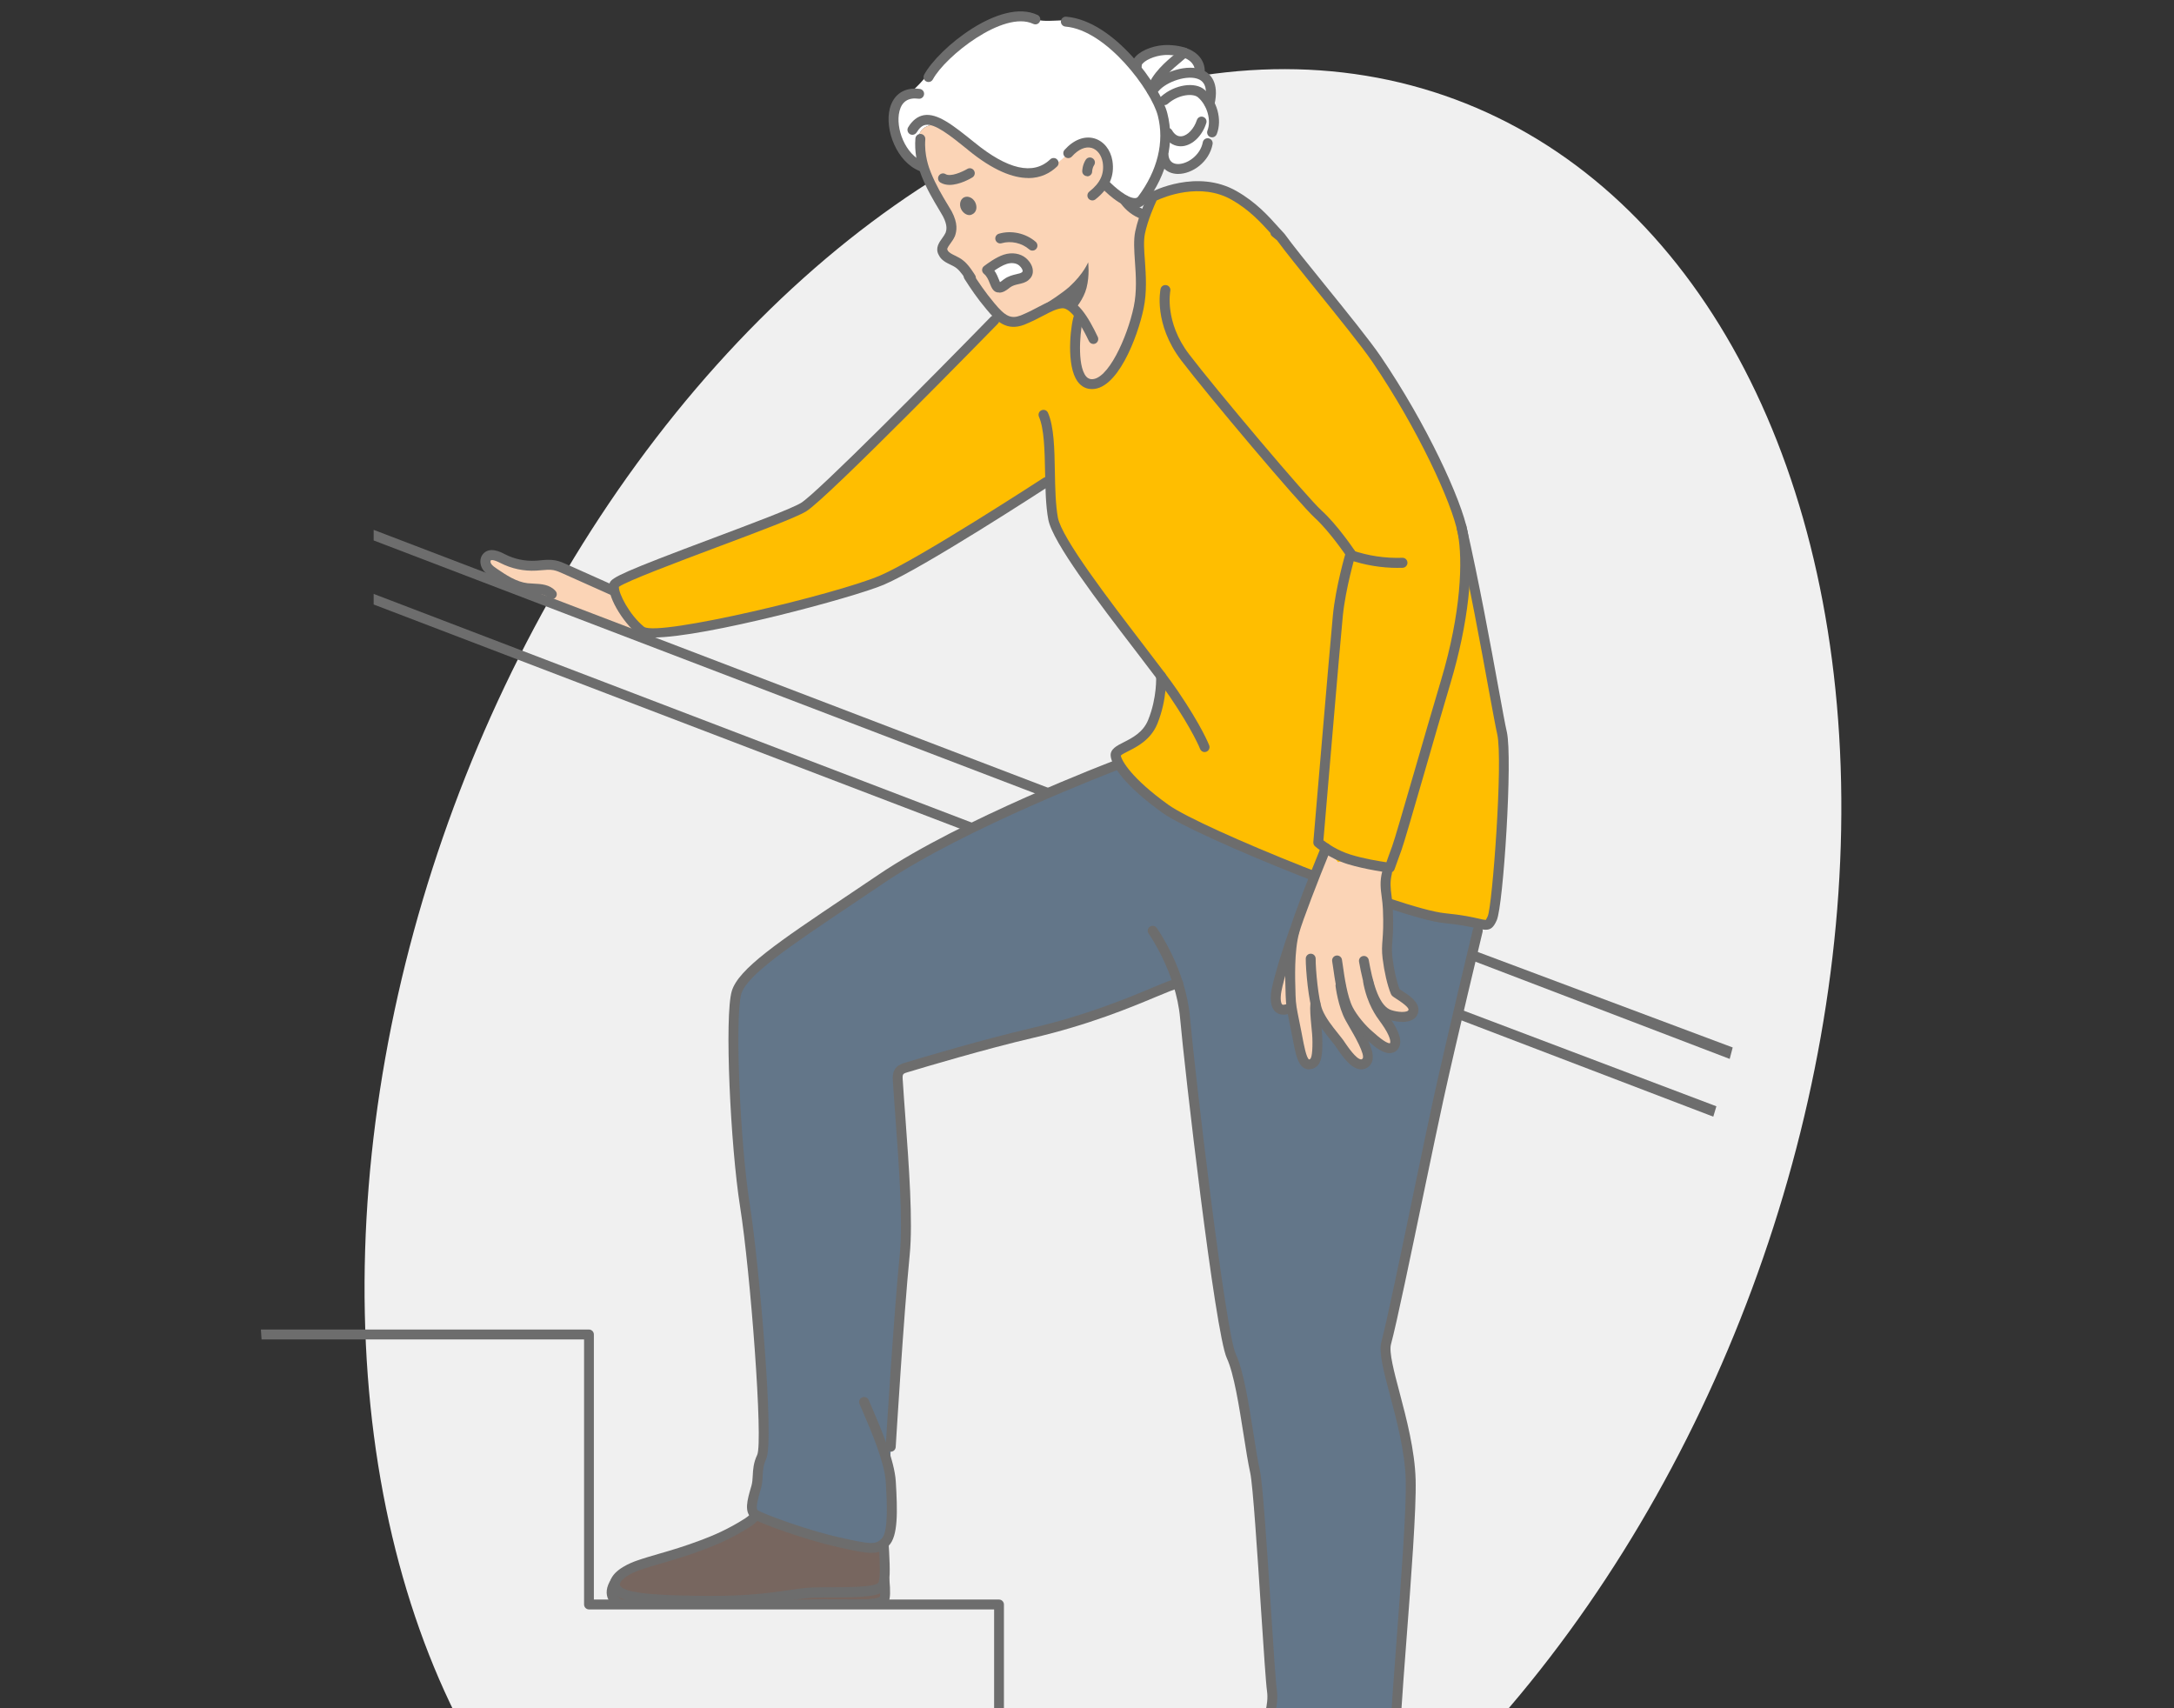 <?xml version="1.0" encoding="UTF-8"?> <svg xmlns="http://www.w3.org/2000/svg" xmlns:xlink="http://www.w3.org/1999/xlink" id="Layer_1" width="224" height="176" viewBox="0 0 224 176"><rect x="0" y="0" width="224" height="176" fill="#333333" stroke="none"/><defs><clipPath id="clippath"><rect x="-.05" y="-1.83" width="224.11" height="177.83" fill="none" stroke-width="0"></rect></clipPath></defs><g clip-path="url(#clippath)"><ellipse cx="113.64" cy="107.95" rx="104.23" ry="71.34" transform="translate(-27.1 176.93) rotate(-69.64)" fill="#f0f0f0" stroke-width="0"></ellipse><path d="M91.12,162.79c.13-.94,0-2.63-.05-3.77-.05-1.41.04-2.3-.29-2.77-.33-.47-2.11,1.22-4.31.77-2.89-.6-3.15-2.11-5.63-2.37-2.48-.27-2.28,1.25-3.81,2.22-1.72,1.09-3.15,1.72-4.52,2.24-3.11,1.17-4.72,1.46-6.73,2.16-1.1.38-2.22,1.05-2.41,1.76-.76,1.22-.23,1.99.97,2.47h17.46c.77-.1,1.48-.18,2.11-.21,2.41-.09,6.69.39,7.2-.58.16-.3,0-1.92,0-1.92h0Z" fill="#77665f" stroke-width="0"></path><path d="M80.29,155.12c-.94,0-1.25.38-1.71.96-.32.39-.67.84-1.28,1.22-1.88,1.19-3.38,1.82-4.61,2.29-1.9.72-3.26,1.11-4.46,1.46-.77.22-1.5.43-2.28.7-1.08.37-1.95.96-2.08,1.4-.03.08-.02.17.07.28.71.91,5.58.96,8.8.99,4.18.04,6.56-.3,8.47-.58.96-.14,1.79-.26,2.63-.29.59-.02,1.26-.02,1.97-.02,1.42,0,4.39,0,4.69-.47.23-.43.14-2.16.09-3.2-.01-.29-.03-.57-.04-.83-.01-.35-.02-.66-.02-.95,0-.59-.01-1.08-.1-1.37-.13.05-.32.13-.48.19-.84.36-2.12.91-3.59.6-1.52-.31-2.37-.87-3.12-1.37-.71-.47-1.33-.88-2.46-1-.18-.02-.35-.03-.5-.03h0ZM73.39,165.45c-.22,0-.44,0-.66,0-5.18-.05-8.64-.17-9.59-1.38-.29-.36-.37-.78-.25-1.2.35-1.18,2.17-1.89,2.73-2.08.8-.28,1.54-.49,2.33-.72,1.18-.34,2.52-.73,4.38-1.43,1.18-.45,2.63-1.05,4.43-2.19.46-.29.75-.65,1.03-.99.6-.74,1.21-1.51,3.11-1.3,1.38.15,2.16.66,2.91,1.16.7.46,1.43.94,2.76,1.22,1.16.24,2.22-.21,2.98-.54.65-.28,1.27-.55,1.64-.02.34.49.35,1.13.36,2.12,0,.28,0,.59.02.93,0,.25.02.53.04.82.09,1.79.13,3.1-.2,3.73-.5.94-2.45,1-5.6,1.01-.7,0-1.37,0-1.93.02-.79.03-1.59.15-2.53.28-1.75.25-4.11.59-7.97.59h0Z" fill="#6d6d6d" stroke-width="0"></path><path d="M90.94,165.49c.3-.13.51-.31.64-.54.15-.29.17-1.03.06-2.21-.03-.28-.28-.48-.56-.46-.28.03-.49.28-.46.56.06.63.09,1.41.05,1.64-.37.4-2.97.34-4.38.31-.87-.02-1.69-.04-2.39-.01-.98.04-2.1.2-3.39.38-.79.11-1.63.23-2.51.33h12.94Z" fill="#6d6d6d" stroke-width="0"></path><path d="M63.3,165.49h3.16c-1.41-.21-2.53-.55-2.85-1.13-.06-.1-.23-.41.23-1.12.15-.24.09-.55-.15-.71-.24-.15-.55-.09-.71.15-.52.81-.61,1.54-.27,2.17.13.24.33.45.58.64h0Z" fill="#6d6d6d" stroke-width="0"></path><path d="M154.75,75.53c-.46-2.05-2.19-12.46-4.05-20.69-.04-.19-.08-.37-.13-.56-.85-3.35-4.13-10.49-8.75-17.29-1.96-2.89-8.12-10.14-9.88-12.59-1.09-1.14-2.45-2.93-4.79-4.27-3.9-2.23-8.39.13-8.39.13,0,0-.43.86-.83,1.98-.1,0-.19.02-.28.03-.06.41-.09.83-.11,1.24,0,.29-.01.57-.01.85,0,1.44.09,2.88,0,4.32,0,.03,0,.05,0,.08-.12,1.67-.4,3.33-.98,4.9-.33.89-.78,1.74-1.26,2.56-.22.37-.44.74-.67,1.1-.32.5-.7,1.08-1.16,1.57-.4.34-.89.59-1.35.63-.45.04-.87-.13-1.1-.63-.9-1.9-.28-4.75.01-5.84.07-.28.13-.44.13-.44l-1.46-1.69-1.11.17s-1.32.74-2.49,1.42c-1.14.64-2.22,1.12-3.44.04-.02.04-.05.07-.07.11-.09.16-.17.32-.25.47-1.63,1.67-17.45,17.84-19.51,19.11-2.17,1.33-19.21,7.11-19.5,7.98-.29.87,1.16,3.47,2.75,4.77,1.59,1.3,20.72-3.47,24.81-5.2,3.78-1.6,15.05-8.89,16.72-9.97.39.59.31,1.42.37,2.16.13,1.63,1.12,3.05,2.07,4.37,3.19,4.45,6.39,8.91,9.58,13.36,0,0,.01.02.02.03.01.39.04,2.43-.86,4.64-1,2.46-3.89,2.6-3.82,3.47.03.29.21.72.58,1.26.72,1.05,2.15,2.51,4.54,4.23,1.21.87,4.31,2.36,8.08,3.99,7.52,3.24,17.69,6.99,20.67,7.28,2.04.2,3.12.48,3.74.61.75.16.85.09,1.17-.61.58-1.3,1.63-16.36,1.01-19.07h0Z" fill="#ffbe00" stroke-width="0"></path><path d="M94.81,13.66c.38-.84,1.75-.95,2.21-.75.96.38,4.32,3.07,4.32,3.07,0,0,2.45,1.64,3.36,1.68,1.23.07,1.8.16,3.14-.3,1.33-.45,2.22-1.59,2.22-1.59,0,0,2.23-1.83,3.36-.7.87.84.51,3.58.51,3.58,0,0,.82.98,2.39,2.14.13.1.25.17.35.23.43-.12.68-.19.68-.19,0,0,1.48-1.78,1.77-2.93.47-1.65.77-1.38.88-3.16.2-2.96-1.05-5.1-1.05-5.1l-2.2-3.01-1.88-2.12c-.55-.26-1.08-.62-1.55-.97-.15-.11-.1-.33.03-.39-.48-.24-.97-.45-1.48-.62-.63-.22-1.29-.41-1.95-.43-.82-.03-1.64.09-2.46.03-.47-.03-.91-.15-1.38-.21-.53-.07-1.05-.03-1.57.08-.17.04-.28-.11-.27-.24-.38.12-.9.3-1.64.57-3.52,1.25-6.18,4.19-6.18,4.19,0,0-.92,1.45-2.2,2.65-.76.71-1.3.86-1.79,1.15-.49,1.37-.12,3.13.4,4.38.33.8.78,1.53,1.53,1.98.18.11.37.21.57.3-.15-.64-.58-2.35-.13-3.31h0Z" fill="#fff" stroke-width="0"></path><path d="M106.09,32.51c1.17-.67,2.49-1.42,2.49-1.42l1.11-.17,1.46,1.69s-.05.17-.13.44c-.29,1.08-.92,3.94-.01,5.84.24.5.65.67,1.1.63.46-.04.95-.29,1.35-.63.46-.49.84-1.07,1.16-1.57.23-.36.45-.73.67-1.1.48-.82.93-1.67,1.26-2.56.58-1.57.86-3.23.98-4.9,0-.03,0-.05,0-.08.1-1.44.01-2.87,0-4.32,0-.28,0-.56.01-.85.01-.41.05-.83.11-1.24.02-.11.03-.22.05-.33l-.46-.7s-.18,0-.58-.22c-.1-.06-.22-.13-.35-.23-1.57-1.16-2.39-2.14-2.39-2.14,0,0,.37-2.74-.51-3.58-1.13-1.13-3.36.7-3.36.7,0,0-.89,1.14-2.22,1.59-1.33.45-1.91.37-3.14.3-.91-.04-3.36-1.68-3.36-1.68,0,0-3.37-2.69-4.32-3.07-.45-.2-1.83-.09-2.21.75-.45.95-.02,2.67.13,3.31.02.08.03.15.04.19.39,1.96,2.7,4.44,2.86,6.27.03.82-1.31,1.88-1.04,2.7.2.68,1.09.67,1.8,1.41,1.34,1.45,2.86,3.65,3.45,4.38.2.25.4.46.59.63,1.23,1.08,2.31.6,3.44-.04h0Z" fill="#fbd4b6" stroke-width="0"></path><path d="M148.83,94.6c-2.98-.29-13.15-4.04-20.67-7.28-3.77-1.62-6.88-3.12-8.08-3.99-2.39-1.72-3.82-3.18-4.54-4.23l-.58-.25s-15.65,5.92-24.18,11.7c-8.53,5.78-14.17,9.25-14.89,11.7-.72,2.46-.14,15.6.87,21.96,1.01,6.36,2.47,24.33,1.72,25.9-.58,1.23-.28,2.12-.57,3.14-.29,1.01-.72,2.31-.14,2.74.58.43,5.34,2.17,8.6,2.89,3.25.72,3.97.87,4.84,0,.87-.87.72-3.76.58-6.21-.14-2.46.05-7.02.34-8.88,2.16-14.2.57-33.43.57-33.43,0,0,12.28-3.33,16.32-4.61,3.13-1,12.37-4.4,12.39-4.41.36,1.14.61,2.32.72,3.51.43,4.91,3.62,32.42,4.77,34.88,1.16,2.46,1.79,8.97,2.45,11.93.47,2.12,1.44,20.51,1.73,22.54.29,2.02-1.01,4.62-1.3,5.92-.29,1.3.95,2.02,1.34,2.02s2.7,1.16,6.46,2.17c3.76,1.01,5.78,2.89,6.64,1.73.87-1.16-.06-3.89-.43-5.2-.38-1.31,1.75-22.69,1.61-28.32-.14-5.63-3.06-12.12-2.52-14.12.89-3.29,4.09-19.24,5.39-25.16.85-3.88,1.76-7.74,2.68-11.6.36-1.52.73-3.03,1.08-4.55.14-.6.35-1.23.56-1.87-.63-.13-1.71-.42-3.74-.61h0Z" fill="#637689" stroke-width="0"></path><path d="M120.67,5.05c1.49-.08,3.14.97,3.17,2.47.85.42,1.02,1.53,1.08,2.48.02.38.05.75.07,1.13.03.48.06.95.06,1.43,0,1.12-.22,2.26-.79,3.22-.57.96-1.55,1.72-2.66,1.85-.52.06-1.09-.04-1.45-.41-.41-.44-.43-1.12-.31-1.71.12-.59.36-1.16.36-1.76,0-.76-.37-1.46-.72-2.12-.44-.82-.88-1.64-1.32-2.46-.27-.5-1.1-1.53-1.1-2.1.02-1.19,2.6-1.97,3.6-2.02h0Z" fill="#fff" fill-rule="evenodd" stroke-width="0"></path><path d="M58.46,58.58c-1.6-.57-3.4-.16-5.04-.62-1.12-.31-2.24-1.02-3.35-.7.14,1.36,1.11,2.59,2.4,3.04.58.2,1.22.27,1.73.62.29.2.51.48.78.69.46.37,1.03.54,1.57.79,1.1.52,2.79.42,3.81,1.08,1.1.72,1.81.93,3.1,1.18,1.09.22,2.21,1.36,2.77.4-.32.55-2.92-3.57-3.16-3.81-1.1-1.05-3.19-2.18-4.59-2.68h0Z" fill="#fbd4b6" stroke-width="0"></path><path d="M151.78,97.9c-.07.34-.21.65-.34.96l26.78,10.24.31-1.18-26.75-10.02h0Z" fill="#6d6d6d" stroke-width="0"></path><path d="M108.22,81.25l-69.72-26.66v1.09l68.51,26.2c.4-.22.79-.44,1.21-.63h0Z" fill="#6d6d6d" stroke-width="0"></path><path d="M100.65,84.98s.03,0,.05-.01l-62.2-23.78v1.09l60.97,23.31c.4-.19.79-.41,1.18-.61h0Z" fill="#6d6d6d" stroke-width="0"></path><path d="M150.4,103.97c-.11.32-.23.64-.34.96l26.47,10.12.32-1.07-26.45-10.01h0Z" fill="#6d6d6d" stroke-width="0"></path><path d="M112.66,35.44c-.19,0-.37-.11-.46-.29-1.38-2.9-2.28-3.44-2.78-3.39-.58.06-1.14.35-1.9.75-.55.29-1.17.61-1.97.94-1.82.7-2.88-.34-3.89-1.56-1.01-1.2-1.63-2.14-2.28-3.15-.15-.24-.09-.55.15-.71.24-.15.55-.09.71.15.64.98,1.24,1.89,2.21,3.05,1.14,1.38,1.72,1.65,2.72,1.27.75-.31,1.35-.62,1.87-.9.83-.43,1.49-.78,2.26-.86,1.63-.18,2.89,2.03,3.81,3.97.12.26.01.56-.24.68-.07.03-.15.05-.22.05h0Z" fill="#6d6d6d" stroke-width="0"></path><path d="M100.02,29.16c-.17,0-.34-.09-.44-.25-.15-.26-.64-.99-1.01-1.27-.17-.14-.39-.25-.62-.36-.46-.22-.98-.48-1.22-1-.4-.7.03-1.3.35-1.74.13-.18.26-.37.35-.56.09-.26.23-.73-.27-1.69-.11-.19-.25-.42-.38-.65-.59-.99-1.27-2.12-1.82-3.49-.53-1.36-.74-2.62-.64-3.88.02-.28.27-.49.55-.47.28.02.49.27.47.55-.13,1.63.39,2.98.57,3.42.52,1.29,1.17,2.38,1.75,3.34.14.23.27.46.4.67.66,1.25.52,2.02.33,2.55,0,.01-.01.03-.02.04-.13.29-.31.53-.46.74-.33.46-.35.55-.27.68.11.23.44.39.77.55.28.14.57.28.81.48.58.42,1.19,1.44,1.26,1.55.14.24.06.56-.18.7-.08.05-.17.07-.26.07h0Z" fill="#6d6d6d" stroke-width="0"></path><path d="M112.55,20.65c-.15,0-.3-.07-.4-.19-.17-.22-.14-.54.09-.72,1.13-.89,1.56-1.82,1.38-3.01-.13-.75-.56-1.32-1.14-1.49-.63-.18-1.37.14-2.03.88-.19.21-.51.23-.72.04-.21-.19-.23-.51-.04-.72.93-1.04,2.05-1.47,3.07-1.18.96.28,1.67,1.16,1.86,2.31.24,1.56-.33,2.85-1.75,3.97-.09.07-.2.11-.32.11h0Z" fill="#6d6d6d" stroke-width="0"></path><path d="M112.02,18.15c-.29,0-.52-.24-.51-.52,0-.06.02-.64.36-1.17.15-.24.47-.31.71-.15.24.15.31.47.15.71-.19.29-.2.64-.2.65,0,.28-.24.5-.51.5h0Z" fill="#6d6d6d" stroke-width="0"></path><path d="M97.84,19.05c-.33,0-.65-.07-.94-.24-.24-.15-.32-.46-.17-.7.15-.24.46-.32.7-.17.51.31,1.72-.23,2.23-.53.24-.15.56-.07.7.17.15.24.07.55-.17.7-.16.1-1.3.77-2.36.77h0Z" fill="#6d6d6d" stroke-width="0"></path><path d="M105.31,32.76s3.34-1.88,4.86-3.2c1.5-1.37,1.95-2.54,1.95-2.54,0,0,.17,1.35-.17,2.65-.29,1.15-1.18,2.17-1.18,2.17,0,0-.9-.89-1.72-.61-1.02.37-3.74,1.54-3.74,1.54h0Z" fill="#6d6d6d" fill-rule="evenodd" stroke-width="0"></path><path d="M105.95,18.34c-1.55,0-3.58-.74-6.22-2.9l-.04-.04c-1.8-1.45-3.36-2.7-4.33-2.53-.34.06-.63.31-.91.77-.15.24-.46.32-.7.18-.24-.15-.32-.46-.18-.7.43-.71.97-1.13,1.6-1.25,1.42-.26,3.07,1.07,5.15,2.74l.05.04c3.46,2.83,6.1,3.43,7.84,1.77.2-.19.53-.19.72.02.19.2.19.53-.02.72-.69.66-1.66,1.19-2.97,1.19h0Z" fill="#6d6d6d" stroke-width="0"></path><path d="M116.94,21.44c-1.44,0-3.25-1.89-3.46-2.11-.19-.21-.18-.53.02-.72.21-.19.53-.18.72.02.66.7,1.96,1.78,2.7,1.78.01,0,.03,0,.04,0,.14,0,.24-.06.32-.17,1.99-2.67,2.71-5.62,2.02-8.31-.64-2.56-5.26-8.84-9.52-9.19-.28-.02-.49-.27-.47-.55.02-.28.27-.49.55-.47,4.95.41,9.73,7.2,10.42,9.96.77,2.99-.01,6.26-2.19,9.18-.27.36-.65.56-1.09.58-.03,0-.06,0-.08,0h0Z" fill="#6d6d6d" stroke-width="0"></path><path d="M95.67,8.45c-.08,0-.16-.02-.24-.06-.25-.13-.34-.44-.21-.69,1.45-2.7,7.88-7.96,11.68-6.16.26.12.36.43.24.68-.12.26-.42.36-.68.24-3.05-1.44-9.07,3.35-10.34,5.72-.09.17-.27.27-.45.27h0Z" fill="#6d6d6d" stroke-width="0"></path><path d="M94.98,17.67c-.06,0-.12-.01-.18-.03-2.4-.92-3.67-4.28-3.12-6.45.38-1.48,1.53-2.24,3.09-2.03.28.04.48.29.44.57-.04.28-.29.48-.57.44-1.05-.14-1.71.29-1.96,1.27-.45,1.76.61,4.52,2.49,5.24.26.1.4.4.29.66-.08.2-.27.33-.48.33h0Z" fill="#6d6d6d" stroke-width="0"></path><path d="M99.03,21.55c-.23-.49-.08-1.04.31-1.22.39-.18.91.04,1.15.53.23.49.12,1.01-.31,1.22-.37.23-.91-.04-1.15-.53h0Z" fill="#6d6d6d" fill-rule="evenodd" stroke-width="0"></path><path d="M121.39,17.92s-.06,0-.09,0c-1.06-.04-1.8-.73-1.93-1.82-.03-.28.17-.53.45-.57.28-.03.53.17.57.45.07.59.39.9.95.92,1,.03,2.34-.91,2.59-2.24.05-.28.32-.46.6-.41.28.05.46.32.41.6-.35,1.86-2.1,3.07-3.55,3.07h0Z" fill="#6d6d6d" stroke-width="0"></path><path d="M121.65,15.07c-.48,0-1.21-.19-1.77-1.13-.14-.24-.06-.56.18-.7.24-.14.56-.06.7.18.27.46.61.67.99.62.62-.07,1.28-.78,1.57-1.67.09-.27.37-.42.64-.33.27.09.42.37.33.64-.41,1.3-1.39,2.26-2.42,2.38-.06,0-.14.01-.21.01h0Z" fill="#6d6d6d" stroke-width="0"></path><path d="M118.65,9.81c-.05,0-.11,0-.16-.03-.27-.09-.41-.38-.32-.65.55-1.6,1.93-2.76,2.94-3.6.21-.17.4-.33.57-.49.21-.19.53-.17.72.04.19.21.17.53-.04.72-.18.16-.38.33-.6.51-.97.81-2.17,1.81-2.62,3.14-.07.21-.27.35-.48.35h0Z" fill="#6d6d6d" stroke-width="0"></path><path d="M124.88,14.15c-.06,0-.12-.01-.18-.03-.26-.1-.39-.4-.29-.66.41-1.07-.02-2.61-.97-3.43-.47-.42-1.95-.35-3.12.67-.21.19-.53.17-.72-.05-.19-.21-.17-.53.05-.72,1.4-1.23,3.49-1.54,4.47-.68,1.29,1.11,1.83,3.08,1.25,4.57-.08.2-.27.33-.48.33h0Z" fill="#6d6d6d" stroke-width="0"></path><path d="M123.6,8.08s-.06,0-.09,0c-.28-.05-.46-.32-.41-.59.02-.12.07-.55-.27-.97-.29-.37-.95-.81-2.42-.86-1.09-.04-2.22.41-2.64.85-.12.12-.14.2-.13.22.02.28-.18.53-.47.55-.28.02-.53-.19-.55-.47-.02-.24.03-.61.41-1.01.69-.72,2.11-1.21,3.41-1.16,1.85.07,2.75.71,3.18,1.24.42.52.59,1.17.48,1.79-.04.25-.26.42-.5.42h0Z" fill="#6d6d6d" stroke-width="0"></path><path d="M124.63,11.2s-.08,0-.12-.01c-.27-.06-.45-.34-.38-.61.29-1.26.1-2.06-.57-2.39-1.14-.56-3.39.23-4.18,1.19-.18.22-.5.25-.72.07-.22-.18-.25-.5-.07-.72,1.06-1.3,3.83-2.25,5.42-1.47.65.32,1.66,1.2,1.12,3.53-.05.24-.26.4-.5.4h0Z" fill="#6d6d6d" stroke-width="0"></path><path d="M67.36,65.69c-.8,0-1.37-.09-1.63-.31-1.61-1.31-3.3-4.13-2.91-5.32.19-.56,1.46-1.17,10.66-4.62,3.99-1.5,8.12-3.05,9.06-3.63,1.67-1.03,13.52-12.99,19.55-19.17.2-.2.52-.21.72,0,.2.2.21.52,0,.72-.72.73-17.55,17.98-19.74,19.32-1.02.63-5.01,2.13-9.23,3.71-3.94,1.48-9.29,3.49-10.07,4.07-.05.64,1.05,2.87,2.6,4.13,1.53.99,19.79-3.37,24.28-5.28,4-1.7,16.73-9.99,16.86-10.07.24-.15.55-.09.71.15.15.24.09.55-.15.71-.53.34-12.94,8.42-17.02,10.15-3.12,1.32-18.43,5.43-23.7,5.43h0Z" fill="#6d6d6d" stroke-width="0"></path><path d="M139.16,57.55c-.16,0-.33-.08-.42-.23-.02-.03-1.73-2.56-3.25-3.95-1.65-1.5-11.06-12.66-13.79-16.25-2.85-3.76-2.15-7.2-2.12-7.35.06-.28.33-.45.61-.39.28.06.45.33.39.61,0,.04-.62,3.16,1.94,6.51,2.64,3.47,12.08,14.68,13.66,16.11,1.62,1.47,3.34,4.02,3.41,4.13.16.23.09.55-.14.71-.09.06-.19.09-.28.09h0Z" fill="#6d6d6d" stroke-width="0"></path><path d="M89.77,159.99c-.79,0-1.86-.24-3.52-.61-3.22-.72-8.11-2.47-8.79-2.98-.82-.61-.44-1.92-.11-3.07l.07-.23c.1-.35.12-.71.14-1.08.03-.61.07-1.31.46-2.13.62-1.33-.69-18.8-1.77-25.6-.98-6.18-1.62-19.58-.85-22.18.68-2.29,4.84-5.09,11.74-9.72,1.06-.71,2.18-1.46,3.36-2.26,8.48-5.75,24.13-11.7,24.29-11.76.26-.1.56.03.66.3.1.26-.03.56-.3.66-.16.06-15.69,5.97-24.08,11.65-1.18.8-2.3,1.55-3.36,2.26-6.24,4.19-10.76,7.22-11.33,9.16-.67,2.28-.15,15.28.88,21.73.89,5.57,2.58,24.31,1.68,26.2-.3.64-.33,1.18-.36,1.75-.02.42-.04.85-.18,1.31l-.07.23c-.15.53-.52,1.78-.26,1.97.47.35,5.07,2.06,8.4,2.8,3.27.73,3.72.78,4.37.14.73-.73.54-3.92.43-5.82-.12-2.04-1.52-5.3-2.36-7.25-.13-.31-.25-.59-.35-.82-.11-.26.01-.56.28-.67.26-.11.56.01.67.28.1.23.21.5.35.81.86,2.01,2.31,5.38,2.44,7.59.18,3.04.25,5.63-.73,6.6-.53.53-1.03.74-1.79.74h0Z" fill="#6d6d6d" stroke-width="0"></path><path d="M91.77,149.57s-.02,0-.03,0c-.28-.02-.5-.26-.48-.54,0-.14.84-13.7,1.45-19.81.34-3.39-.1-9.34-.45-14.11-.1-1.38-.2-2.68-.27-3.83-.09-1.38.75-1.63,1.3-1.8l.07-.02c1.48-.46,8.01-2.39,12.82-3.51,5.71-1.33,9.98-3.11,12.53-4.18,1.54-.64,2.24-.93,2.67-.94.29-.02.52.21.53.5,0,.28-.21.52-.5.52-.26,0-1.25.42-2.31.86-2.58,1.08-6.9,2.88-12.69,4.23-4.78,1.11-11.27,3.04-12.75,3.49l-.08.02c-.53.16-.61.18-.57.76.07,1.15.17,2.45.27,3.82.37,5.07.8,10.81.45,14.29-.61,6.09-1.43,19.63-1.44,19.77-.02.27-.24.48-.51.48h0Z" fill="#6d6d6d" stroke-width="0"></path><path d="M143.48,186.91c-.68,0-1.52-.37-2.47-.79-.96-.42-2.14-.94-3.58-1.33-2.4-.65-4.23-1.35-5.32-1.78-.45-.17-.92-.36-1.04-.37-.41,0-1.01-.35-1.39-.82-.29-.37-.61-.98-.42-1.82.09-.4.26-.89.45-1.46.46-1.32,1.03-2.96.84-4.28-.12-.84-.35-4.36-.62-8.44-.37-5.72-.84-12.84-1.11-14.06-.22-1.01-.45-2.42-.68-3.91-.47-2.97-1-6.34-1.73-7.91-1.22-2.59-4.39-30.15-4.82-35.05-.42-4.71-3.21-8.66-3.24-8.7-.16-.23-.11-.55.12-.71.23-.16.55-.11.71.12.12.17,2.99,4.22,3.43,9.21.49,5.59,3.65,32.41,4.72,34.7.8,1.7,1.34,5.14,1.82,8.18.23,1.48.45,2.87.67,3.85.29,1.3.74,8.16,1.13,14.21.25,3.89.49,7.56.61,8.36.22,1.56-.39,3.34-.89,4.76-.19.54-.35,1-.42,1.34-.07.33-.02.63.17.89.23.33.58.5.68.51.22,0,.5.11,1.36.44,1.07.42,2.87,1.11,5.21,1.74,1.51.41,2.74.95,3.72,1.38,1.38.6,2.11.9,2.38.54.64-.85-.07-3.24-.41-4.38l-.11-.37c-.19-.65.05-4.12.64-11.89.48-6.4,1.03-13.65.95-16.56-.07-2.92-.93-6.15-1.62-8.75-.66-2.48-1.18-4.44-.89-5.52.56-2.07,2.06-9.31,3.39-15.7.78-3.74,1.51-7.27,1.99-9.44,1.29-5.86,4.02-17.23,4.05-17.34.07-.27.34-.44.62-.38.27.07.44.34.38.62-.03.11-2.76,11.48-4.04,17.32-.48,2.17-1.21,5.7-1.99,9.43-1.33,6.4-2.84,13.66-3.41,15.75-.22.81.32,2.84.89,4.99.7,2.65,1.57,5.94,1.65,8.98.08,2.97-.47,10.25-.96,16.67-.39,5.11-.82,10.9-.67,11.53l.11.36c.47,1.6,1.19,4.03.24,5.29-.31.41-.69.57-1.14.57h0Z" fill="#6d6d6d" stroke-width="0"></path><path d="M153.08,95.79c-.25,0-.55-.06-.94-.15-.66-.15-1.67-.37-3.37-.54-4.64-.45-25.49-8.84-29-11.36-3.8-2.73-5.24-4.82-5.33-5.86-.06-.69.61-1.04,1.33-1.4.89-.45,2.01-1.02,2.53-2.3.94-2.32.82-4.47.82-4.49-.02-.28.2-.52.48-.54.28-.01.52.2.54.48,0,.1.14,2.4-.89,4.94-.67,1.64-2.08,2.36-3.01,2.83-.28.14-.66.33-.76.45.1.54,1.12,2.35,4.91,5.07,3.46,2.48,23.95,10.73,28.5,11.17,1.76.17,2.84.41,3.49.56.29.07.59.13.71.13.06-.08.16-.3.2-.38.48-1.08,1.59-16.04.98-18.75-.16-.7-.45-2.29-.86-4.5-.81-4.45-2.04-11.17-3.32-16.74-.06-.27.11-.55.38-.61.27-.06.55.11.61.38,1.28,5.59,2.52,12.33,3.33,16.78.39,2.12.69,3.79.85,4.46.61,2.7-.36,17.86-1.04,19.39-.33.75-.63.98-1.13.98h0Z" fill="#6d6d6d" stroke-width="0"></path><path d="M143.77,102.2c-.37-.91-.66-2.24-.81-3.51-.14-1.19.02-1.67.06-3.11.12-.44.19-.89.17-1.34-.02-.41-.13-.82-.25-1.23-.12-1.11-.34-1.93-.04-3.11l-.37,1.42c-.02-.26,0-.52.06-.78.11-.43.29-1.01-.1-1.2-.11-.05-.24-.06-.36-.06-1.26-.01-3.08-.9-4.26-.46l-1.25-1.45c-1.23,2.99-2.88,7.26-3.25,8.59-.01.04-.02.08-.03.12v-.19c-.54,1.51-1.59,4.84-1.82,6.14-.19,1.05-.13,2.43,1.33,1.83l.12-1.92c0,.26.02.48.02.61.02,1.18.23,1.87.6,3.77.37,1.91.6,3.7,1.59,3.25.48-.22.58-1,.57-2.25-.01-1.34-.32-2.91-.21-3.94v-.06c.08.36.17.67.26.9.47,1.14,1.42,2.18,2.15,3.13.38.49,1.83,3,2.8,2.07.78-.75-.91-3.25-1.65-4.58-.59-1.07-.86-2.58-.94-3.13.02,0,.03.02.05.03.17.83.4,1.65.71,2.26.49.95,1.44,2.05,2.11,2.61.31.27,2.06,2.01,2.62,1.12.36-.56-.25-1.69-.89-2.58-.36-.5-1.32-1.65-1.76-3.84,0-.02.02-.04.03-.06.41,1.47.99,2.74,1.93,3.2.63.3,2.64.67,2.68-.42.03-.82-1.8-1.67-1.86-1.83h0Z" fill="#fbd4b6" stroke-width="0"></path><path d="M143.2,89.91s-.04,0-.06,0c-.1-.01-2.38-.3-4.28-.88-1.96-.61-3.31-1.79-3.37-1.84-.12-.11-.18-.26-.17-.43.02-.21,1.74-20.55,2.02-23.41.29-2.9,1.28-6.31,1.33-6.45.08-.27.37-.43.63-.35.27.08.43.36.35.63,0,.03-1.01,3.46-1.29,6.27-.27,2.67-1.79,20.7-2,23.13.41.32,1.46,1.06,2.8,1.47,1.35.42,2.95.68,3.69.79.13-.37.33-.95.59-1.64.24-.64,1.2-3.97,2.32-7.82.87-3,1.85-6.4,2.73-9.34,2.07-6.93,2.24-12.33,1.72-15.07-.6-3.16-4.14-10.82-8.8-17.68-1.09-1.6-3.55-4.64-5.72-7.33-1.7-2.11-3.31-4.1-4.11-5.2l-.5-.41c-.11-.09-.17-.21-.18-.34-.97-1.07-2.17-2.39-3.98-3.42-3.23-1.85-6.98-.3-7.75.07-.22.48-.9,1.98-1.2,3.41-.15.73-.09,1.7,0,2.82.1,1.49.22,3.18-.14,4.91-.59,2.85-2.74,8.63-5.56,8.27-.42-.05-1.02-.28-1.44-1.09-1-1.89-.45-5.95-.12-6.6.13-.25.44-.35.69-.22.25.13.35.43.22.68-.21.48-.71,4.22.13,5.71.23.41.48.48.64.51,1.72.21,3.76-4.28,4.43-7.47.33-1.59.22-3.21.12-4.63-.08-1.2-.15-2.24.03-3.11.39-1.86,1.32-3.73,1.36-3.81.05-.1.12-.17.22-.22.19-.1,4.79-2.47,8.88-.12,1.98,1.13,3.25,2.54,4.27,3.68.22.25.43.48.63.69.02.02.04.04.05.06.77,1.07,2.39,3.08,4.11,5.2,2.29,2.83,4.66,5.76,5.77,7.39,4.74,6.97,8.34,14.8,8.96,18.06.7,3.7.05,9.52-1.75,15.55-.87,2.93-1.86,6.33-2.72,9.33-1.17,4.03-2.09,7.22-2.34,7.9-.42,1.13-.71,2-.72,2-.07.21-.27.35-.48.35h0Z" fill="#6d6d6d" stroke-width="0"></path><path d="M117.77,22.59c-.06,0-.12-.01-.18-.03-.85-.31-1.6-.89-2.12-1.62-.16-.23-.11-.55.12-.71.23-.16.55-.11.71.12.41.57.99,1.01,1.64,1.26.26.1.4.39.3.66-.08.21-.27.33-.48.33h0Z" fill="#6d6d6d" stroke-width="0"></path><path d="M144.05,58.51c-1.72,0-3.42-.28-5.06-.84-.27-.09-.41-.38-.32-.65.09-.27.38-.41.65-.32,1.67.57,3.4.83,5.17.77.28-.02.52.21.53.5,0,.28-.21.52-.5.53-.16,0-.31,0-.47,0h0Z" fill="#6d6d6d" stroke-width="0"></path><path d="M56.82,61.74c-.14,0-.28-.06-.38-.17-.31-.36-.91-.38-1.54-.42-.23-.01-.46-.02-.68-.05-1.4-.16-2.58-.96-3.62-1.66-.29-.19-.65-.44-.88-.81-.31-.5-.3-1.13.03-1.53.68-.83,1.84-.23,2.27,0,.97.5,2.06.73,3.15.67.17,0,.34-.03.5-.04.49-.05,1-.09,1.53,0,.45.08.87.27,1.23.43l4.94,2.21c.26.12.37.42.26.68-.11.26-.42.37-.67.26l-4.94-2.21c-.33-.15-.67-.3-1-.36-.39-.07-.8-.03-1.24.01-.18.02-.36.03-.54.04-1.27.07-2.54-.2-3.67-.78-.78-.4-.97-.31-1.01-.26-.04.05-.03.21.05.34.12.19.36.35.59.51.94.64,2.01,1.36,3.17,1.49.2.02.4.03.61.04.78.04,1.66.08,2.26.76.19.21.17.53-.05.72-.1.09-.22.13-.34.13h0Z" fill="#6d6d6d" stroke-width="0"></path><path d="M134.89,110.18c-.19,0-.35-.05-.47-.11-.73-.38-.95-1.58-1.24-3.11l-.1-.52c-.08-.44-.16-.81-.23-1.14-.22-1.1-.36-1.76-.38-2.72,0-.1,0-.23-.01-.39-.04-1.3-.15-4.33.41-6.35.36-1.32,1.98-5.51,3.27-8.65.11-.26.41-.38.67-.28.26.11.39.41.28.67-1.28,3.11-2.87,7.25-3.23,8.53-.52,1.87-.42,4.8-.38,6.04,0,.17.01.31.01.41.02.86.14,1.46.36,2.54.07.33.14.71.23,1.15l.1.52c.16.84.42,2.26.71,2.39,0,0,.03,0,.07-.03.11-.05.28-.34.27-1.78,0-.55-.06-1.15-.12-1.73-.08-.83-.15-1.62-.09-2.26.03-.28.28-.49.56-.46.28.03.48.28.46.56-.06.54.01,1.28.09,2.06.06.6.12,1.23.12,1.82.01,1.22-.04,2.35-.87,2.72-.19.08-.35.11-.5.11h0Z" fill="#6d6d6d" stroke-width="0"></path><path d="M140.27,110.17s-.08,0-.13,0c-.91-.09-1.72-1.18-2.4-2.18-.08-.12-.15-.22-.2-.29-.15-.19-.31-.39-.47-.59-.63-.79-1.35-1.69-1.75-2.66-.5-1.21-.79-4.59-.78-5.68,0-.28.23-.51.51-.51.29,0,.51.23.51.52-.01,1.04.27,4.25.7,5.28.35.84.98,1.64,1.6,2.41.16.21.33.41.48.61.06.07.14.19.23.33.29.42,1.15,1.69,1.66,1.74.03,0,.07,0,.15-.06.36-.35-.9-2.52-1.32-3.23-.16-.27-.3-.52-.42-.74-.77-1.41-1.02-3.45-1.03-3.53-.03-.28.17-.53.45-.57.28-.03.53.17.57.45,0,.02.24,1.93.91,3.16.12.21.26.46.41.72.98,1.68,2.08,3.58,1.14,4.48-.24.23-.52.35-.83.35h0Z" fill="#6d6d6d" stroke-width="0"></path><path d="M143.19,108.51c-.74,0-1.57-.66-2.36-1.38-.06-.05-.1-.09-.13-.12-.71-.6-1.71-1.75-2.23-2.77-.65-1.27-.94-3.33-1.13-4.69-.03-.19-.05-.37-.08-.52-.04-.28.15-.54.43-.58.28-.04.54.15.58.43.02.16.05.34.08.53.17,1.22.46,3.25,1.03,4.37.46.89,1.36,1.93,1.98,2.45.04.03.09.08.16.14,1.28,1.16,1.64,1.13,1.7,1.11.08-.13.06-.71-.87-2.02l-.11-.15c-.44-.6-1.36-1.85-1.77-4.04-.05-.28.13-.54.41-.6.28-.05.54.13.6.41.37,1.96,1.16,3.04,1.59,3.62l.12.16c1.03,1.45,1.33,2.48.9,3.15-.17.27-.42.44-.73.48-.05,0-.1.01-.16.01h0Z" fill="#6d6d6d" stroke-width="0"></path><path d="M144.47,105.28c-.68,0-1.38-.19-1.73-.36-1.6-.77-2.27-3.38-2.71-5.83-.05-.28.13-.54.41-.59.28-.05.54.13.59.41.37,2.07.95,4.51,2.15,5.09.44.21,1.5.38,1.87.15.05-.03.07-.06.08-.13,0-.14-.21-.44-1.25-1.11-.35-.22-.5-.32-.57-.51-.37-.91-.68-2.27-.85-3.64-.1-.81-.06-1.31-.01-1.95.05-.68.11-1.52.04-3.14-.02-.45-.07-.85-.12-1.23-.11-.83-.22-1.62.05-2.65.07-.27.35-.44.62-.37.27.07.44.35.37.62-.21.84-.13,1.47-.03,2.27.05.39.11.82.13,1.32.08,1.68.01,2.56-.04,3.27-.05.6-.08,1.04,0,1.75.15,1.23.42,2.44.74,3.27.06.04.13.09.22.14.7.45,1.75,1.12,1.72,2.01-.01.41-.22.76-.57.97-.3.18-.7.25-1.11.25h0Z" fill="#6d6d6d" stroke-width="0"></path><path d="M132.22,104.54c-.29,0-.55-.09-.76-.26-.62-.5-.58-1.54-.44-2.32.24-1.32,1.29-4.69,1.86-6.23.1-.26.39-.4.66-.3.27.1.4.39.3.66-.55,1.51-1.58,4.79-1.81,6.05-.15.82-.03,1.25.08,1.35.06.05.23.05.55-.08.26-.11.56.02.67.28.11.26-.02.56-.28.67-.3.12-.58.19-.82.19h0Z" fill="#6d6d6d" stroke-width="0"></path><path d="M175.85,220.31h-30.16v-27.18c0-.28-.23-.51-.51-.51h-41.74v-27.31c0-.28-.23-.51-.51-.51h-41.74v-27.31c0-.28-.23-.51-.51-.51H26.88l.07,1.02h33.23v27.31c0,.28.23.51.51.51h41.74v27.31c0,.28.23.51.51.51h41.74v27.18c0,.28.23.51.51.51h30.67v-1.02h0Z" fill="#6d6d6d" stroke-width="0"></path><path d="M124.13,77.49c-.2,0-.4-.12-.48-.33,0-.02-.74-1.88-3.12-5.39-.71-1.04-2.01-2.74-3.51-4.7-3.82-4.98-8.57-11.18-9.01-13.55-.26-1.4-.3-3.17-.33-4.88-.04-2.2-.09-4.47-.63-5.7-.11-.26,0-.56.26-.67.26-.11.56,0,.67.26.62,1.42.67,3.69.71,6.09.03,1.67.07,3.39.31,4.71.4,2.13,5.27,8.48,8.82,13.12,1.51,1.98,2.82,3.68,3.54,4.75,2.46,3.62,3.2,5.51,3.23,5.59.1.26-.03.56-.29.66-.06.02-.12.03-.18.03h0Z" fill="#6d6d6d" stroke-width="0"></path><path d="M101.7,27.81c.5-.39,1.27-.9,1.88-1.1.61-.2,1.33-.16,1.81.27.48.42.75,1.06.26,1.47-.47.38-1.19.23-1.89.75-.27.2-.55.47-.89.42-.37-.05-.42-1.23-1.16-1.81h0Z" fill="#fff" fill-rule="evenodd" stroke-width="0"></path><path d="M102.46,27.88c.22.32.36.66.47.94.03.08.07.17.1.25.09-.05.2-.13.27-.19l.13-.1c.46-.34.92-.44,1.29-.53.26-.06.46-.1.58-.2.07-.06.07-.1.07-.13,0-.12-.11-.35-.35-.56-.3-.26-.81-.33-1.31-.16-.38.12-.85.4-1.27.69h0ZM102.94,30.13s-.1,0-.14,0c-.46-.06-.64-.5-.81-.92-.14-.36-.31-.76-.6-.99-.12-.1-.2-.25-.2-.4s.07-.31.2-.4c.35-.27,1.24-.92,2.03-1.18.85-.28,1.74-.13,2.31.37.45.4.7.89.69,1.35,0,.35-.16.66-.45.9-.31.26-.66.33-1,.41-.32.07-.62.14-.91.35l-.11.09c-.25.19-.57.44-1,.44h0Z" fill="#6d6d6d" stroke-width="0"></path><path d="M106.38,25.82c-.12,0-.24-.04-.34-.13-.76-.66-1.87-.91-2.84-.63-.27.08-.55-.08-.63-.35-.08-.27.08-.55.35-.63,1.29-.38,2.78-.05,3.8.84.21.19.23.51.05.72-.1.12-.24.18-.39.18h0Z" fill="#6d6d6d" stroke-width="0"></path></g></svg> 